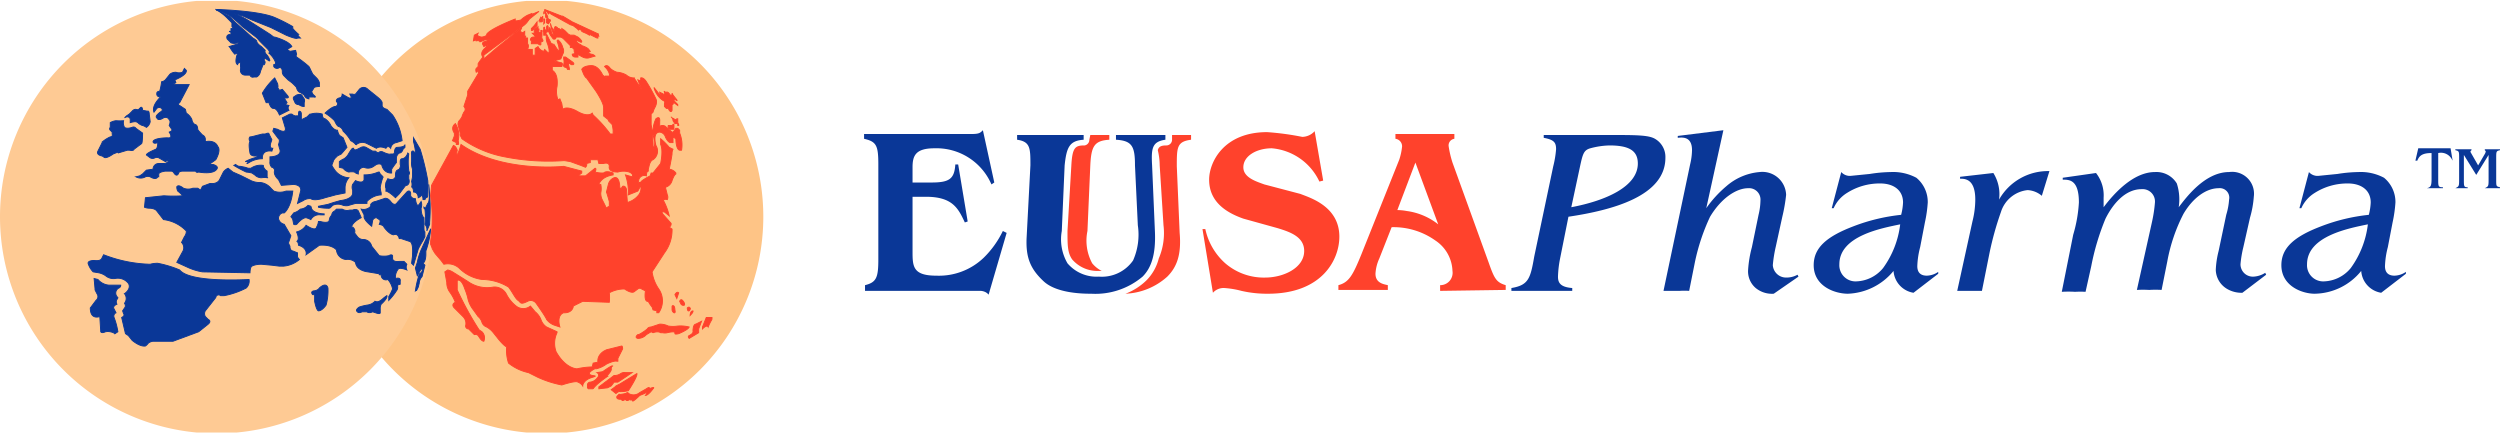 <svg xmlns="http://www.w3.org/2000/svg" width="263" height="45.6" viewBox="0 0 263 45.6">
<defs><clipPath id="a"><path data-name="Path 5881" d="M0-44.6h263V-90H0Z" transform="translate(0 90.1)" fill="none"/></clipPath></defs><g data-name="Group 3595" clip-path="url(#a)"><g data-name="Group 3465"><path data-name="Path 5751" d="M80.3 22.8a22.8 22.8 0 0 1-22.8 22.8 22.8 22.8 0 0 1-22.8-22.8A22.8 22.8 0 0 1 57.5 0a22.8 22.8 0 0 1 22.8 22.8" fill="#fec486"/></g><g data-name="Group 3466"><path data-name="Path 5752" d="M45.6 22.8a22.8 22.8 0 0 1-22.8 22.8A22.8 22.8 0 0 1 0 22.8 22.8 22.8 0 0 1 22.8 0a22.8 22.8 0 0 1 22.8 22.8" fill="#feca94"/></g><g data-name="Group 3467"><path data-name="Path 5753" d="m139.2 19-.4.1a6.1 6.1 0 0 0-5-3.5c-1.6 0-3 .8-3 2 0 1.1 1.4 1.5 2.2 1.8l3.8 1c1 .4 4.1 1.3 4.1 4.5 0 2.4-1.8 6-7.5 6a12 12 0 0 1-2.8-.3 9.4 9.4 0 0 0-1.8-.3 1.5 1.5 0 0 0-1.2.5l-1.1-6.7h.3a6.7 6.7 0 0 0 2.1 3.6 6.2 6.2 0 0 0 4.2 1.5c1.9 0 4.1-1 4.1-2.8 0-1.5-1.5-2-2.8-2.4l-3.6-1c-1.7-.6-3.6-1.7-3.6-4.1 0-1.8 1.5-5 6.1-5a29 29 0 0 1 3.7.5 1.8 1.8 0 0 0 1.3-.6Z" fill="#ff422c"/></g><g data-name="Group 3468"><path data-name="Path 5754" d="M147 22.1a5.6 5.6 0 0 1 1 .1 6.8 6.8 0 0 1 3.3 1.4l-2.4-6.5Zm4.5 8.5V30a1.3 1.3 0 0 0 1.3-1.5 4 4 0 0 0-1.8-3.2 7.6 7.6 0 0 0-4.6-1.4l-1.3 3.3a4.4 4.4 0 0 0-.4 1.6c0 1 .9 1.1 1.3 1.2v.5h-5.2V30c1.1-.3 1.5-1 2.4-3.2l4-10a6.3 6.3 0 0 0 .3-1.4.8.8 0 0 0-.7-.8v-.5h6.2v.5a.7.7 0 0 0-.6.8 10.9 10.9 0 0 0 .4 1.7l3.8 10.5c.6 1.7.8 2.1 1.8 2.4v.5Z" fill="#ff422c"/></g><g data-name="Group 3469"><path data-name="Path 5755" d="M114.6 14.7a.6.6 0 0 1-.5.6c-1 0-1.3.2-1.4 2.2l-.4 6.8c0 1.5 0 2.3.5 3a3.5 3.5 0 0 0 2.8 1.2h.3a3.1 3.1 0 0 1-1-.8 5 5 0 0 1-.5-3.4l.3-6.9c.1-2 .4-2.6 2-2.7v-.5h-2Zm10.7 0v-.5h-2v.5a.6.6 0 0 1-.6.6c-.5 0-.8.1-.9.5a7 7 0 0 1 .2 1.6l.4 6.3a6.8 6.8 0 0 1-.5 3.5 5 5 0 0 1-1.3 2.3 6.4 6.4 0 0 1-2.2 1.4 7 7 0 0 0 4.4-1.8c1-1 1.5-2.3 1.3-4.6l-.3-7c0-2 0-2.6 1.5-2.8" fill="#ff422c"/></g><g data-name="Group 3470"><path data-name="Path 5756" d="M165.3 21.8c3.7-.7 7-2.2 7-4.6 0-1.4-1-1.9-3-1.9a8.5 8.5 0 0 0-2 .3c-.7.2-.8.6-1.1 2Zm-1.2 5.5a11.5 11.5 0 0 0-.2 1.8c0 .6.2 1.1 1.5 1.2v.3H159v-.3c1.8-.3 2-1 2.4-3.3l2-9.5a10.6 10.6 0 0 0 .3-1.8c0-.7-.2-1-1.3-1.2v-.3h6.6c3.1 0 4.4 0 5.1.4a2.2 2.2 0 0 1 1.1 2c0 4-5.5 5.5-10.2 6.2Z" fill="#0a3797"/></g><g data-name="Group 3471"><path data-name="Path 5757" d="m181.3 13.7-1.8 8.2a12.1 12.1 0 0 1 2.1-2.3 6.1 6.1 0 0 1 3.5-1.5 2.5 2.5 0 0 1 2.8 2.4 17.8 17.8 0 0 1-.4 2.3l-.7 3.2a13.9 13.9 0 0 0-.3 1.9 1.4 1.4 0 0 0 1.4 1.3 2.4 2.4 0 0 0 1.2-.3l.1.2-2.6 1.8a2.7 2.7 0 0 1-1.9-.6 2.3 2.3 0 0 1-.8-1.9 12.2 12.2 0 0 1 .4-2.4l.7-3.4a6.8 6.8 0 0 0 .2-1.5 1.2 1.2 0 0 0-1.3-1.3c-1.2 0-2.8 1-4 3a21.5 21.5 0 0 0-1.6 4.8l-.6 3a7.2 7.2 0 0 0-1 0H175l2.8-13.3a6.8 6.8 0 0 0 .2-1.5c0-1.3-.8-1.4-1.5-1.3v-.2Z" fill="#0a3797"/></g><g data-name="Group 3472"><path data-name="Path 5758" d="M193.5 27.8a1.7 1.7 0 0 0 1.8 1.8 3.8 3.8 0 0 0 2.8-1.4 9.8 9.8 0 0 0 1.8-4.6c-1.9.4-6.4 1.2-6.4 4.2M202 26a8.9 8.9 0 0 0-.3 2c0 .8.5 1 1 1a2.2 2.2 0 0 0 1.2-.4v.2l-2.6 2a2.5 2.5 0 0 1-2.1-2.3 6.5 6.5 0 0 1-4.8 2.4c-1.4 0-3.6-.8-3.6-3 0-1.8 1.3-3 4.2-4.1a19.6 19.6 0 0 1 5-1.2 6.2 6.2 0 0 0 .2-1.3c0-1.3-1-2-2.4-2a6.4 6.4 0 0 0-3.5 1 3.6 3.6 0 0 0-1.4 1.6h-.2l1-3.8a1.2 1.2 0 0 0 1 .4l2-.2a15 15 0 0 1 2.2-.2 5.2 5.2 0 0 1 2.7.6 3.3 3.3 0 0 1 1.2 2.6 13.7 13.7 0 0 1-.3 2.1Z" fill="#0a3797"/></g><g data-name="Group 3473"><path data-name="Path 5759" d="M214.8 20.6a2.5 2.5 0 0 0-1.5-.6 3.3 3.3 0 0 0-2.8 2.3 32.8 32.8 0 0 0-1.2 4.3l-.8 4H205.9l1.6-7.3a9.5 9.5 0 0 0 .3-2.3c0-2.2-1.1-2.2-1.6-2.2v-.2l3.5-.4a4.2 4.2 0 0 1 .6 2.8 5.9 5.9 0 0 1 5.3-3Z" fill="#0a3797"/></g><g data-name="Group 3474"><path data-name="Path 5760" d="M220.5 18.2a3.8 3.8 0 0 1 .8 2.6v1c1.2-1.6 3.2-3.7 5.4-3.7a2.5 2.5 0 0 1 2.3 1.2 5.4 5.4 0 0 1 .2 2.5c.7-.9 2.7-3.7 5.3-3.7a2.3 2.3 0 0 1 2.6 2.6 10.5 10.5 0 0 1-.4 2.2L236 26a11.6 11.6 0 0 0-.3 1.8 1.3 1.3 0 0 0 1.4 1.3 2.5 2.5 0 0 0 1.2-.4l.1.2-2.5 1.9a3 3 0 0 1-1.6-.4 2.4 2.4 0 0 1-1.2-2 9.5 9.5 0 0 1 .3-2l.8-3.8a7 7 0 0 0 .3-1.6 1 1 0 0 0-1.1-1.2c-1.3 0-2.7 1-3.7 2.7a17.9 17.9 0 0 0-1.7 5l-.6 3a10.5 10.5 0 0 0-1.3 0 11.2 11.2 0 0 0-1.3 0l1.6-7.2a14.6 14.6 0 0 0 .3-2 1.3 1.3 0 0 0-1.4-1.4c-1.7 0-3 1.5-3.8 3.1A25.8 25.8 0 0 0 220 28l-.6 2.7a9 9 0 0 0-1.1 0 11.3 11.3 0 0 0-1.4 0l1.2-6a14.8 14.8 0 0 0 .6-3.4c0-2.4-1-2.4-1.7-2.4v-.2Z" fill="#0a3797"/></g><g data-name="Group 3475"><path data-name="Path 5761" d="M242.7 27.8a1.7 1.7 0 0 0 1.8 1.8 3.8 3.8 0 0 0 2.8-1.4 9.8 9.8 0 0 0 1.8-4.6c-1.9.4-6.4 1.2-6.4 4.2m8.5-1.8a9 9 0 0 0-.3 2c0 .8.5 1 1 1a2.2 2.2 0 0 0 1.2-.4v.2l-2.6 2a2.5 2.5 0 0 1-2.1-2.3 6.4 6.4 0 0 1-4.9 2.4c-1.3 0-3.5-.8-3.5-3 0-1.8 1.3-3 4.2-4.1a19.6 19.6 0 0 1 5-1.2 6.3 6.3 0 0 0 .2-1.3c0-1.3-1-2-2.4-2a6.4 6.4 0 0 0-3.5 1 3.6 3.6 0 0 0-1.4 1.6h-.2l1-3.8a1.2 1.2 0 0 0 1 .4l2-.2a15 15 0 0 1 2.2-.2 5.2 5.2 0 0 1 2.7.6 3.3 3.3 0 0 1 1.2 2.6 14 14 0 0 1-.3 2.1Z" fill="#0a3797"/></g><g data-name="Group 3476"><path data-name="Path 5762" d="M104 31a1 1 0 0 0-.4-.3 1.3 1.3 0 0 0-.6-.1H91V30c1.2-.3 1.4-.8 1.4-2.7v-10c0-2-.2-2.4-1.5-2.7v-.5h11.2c.9 0 1-.1 1.3-.4l1.2 5.5-.3.2a6.3 6.3 0 0 0-6-3.8c-2 0-2.3.8-2.3 2v1.6h2c1.9 0 2.4-.4 2.5-1.9h.3l1 6-.3.1c-.7-1.5-1.3-2.7-4.1-2.7H96v5.7c0 1.6 0 2.6 2.5 2.6a6.8 6.8 0 0 0 5-1.9 10 10 0 0 0 2-2.8l.4.2Z" fill="#0a3797"/></g><g data-name="Group 3477"><path data-name="Path 5763" d="M107 14.2h7v.5c-1.5.1-1.8.8-2 2.7l-.3 6.9a5 5 0 0 0 .6 3.4 4 4 0 0 0 3.3 1.4 4 4 0 0 0 3.6-1.7 6.7 6.7 0 0 0 .5-3.7l-.3-6.3c0-2-.3-2.6-2-2.7v-.5h5.2v.5c-1.4.2-1.5.9-1.4 2.7l.3 7c.1 2.4-.4 3.8-1.3 4.7a7.7 7.7 0 0 1-5.4 1.8c-.7 0-3.6 0-5-1.3s-1.9-2.5-1.8-4.6l.4-7.6c0-1.8 0-2.5-1.4-2.7Z" fill="#0a3797"/></g><g data-name="Group 3478"><path data-name="Path 5764" d="M11.6 12.9a1.6 1.6 0 0 1 .6-.2 5.2 5.2 0 0 0 .8 0 1 1 0 0 0 .1.7s.2.2.8 0a.3.3 0 0 1 .4.1l.7.5s0 1-.1 1.1l-.8.6s0 .2-.5.1h-.2l-1 .3s.3-.2 0-.1l-.5.2s-.8.6-1 .3a.7.7 0 0 0-.2-.1s-.6-.1-.4-.5l.5-1a3.5 3.5 0 0 1 .8-.5s.3 0 .2-.3v-.2l-.2-.2a.2.2 0 0 1 0-.3v-.1Z" fill="#0a3797"/></g><g data-name="Group 3479"><path data-name="Path 5765" d="M11.6 12.9a1.6 1.6 0 0 1 .6-.2 5.2 5.2 0 0 0 .8 0 1 1 0 0 0 .1.7s.2.2.8 0a.3.3 0 0 1 .4.1l.7.5s0 1-.1 1.1l-.8.6s0 .2-.5.1h-.2l-1 .3s.3-.2 0-.1l-.5.2s-.8.6-1 .3a.7.7 0 0 0-.2-.1s-.6-.1-.4-.5l.5-1a3.5 3.5 0 0 1 .8-.5s.3 0 .2-.3v-.2l-.2-.2a.2.2 0 0 1 0-.3v-.1Z" fill="none" stroke="#0a3797" stroke-width=".1"/></g><g data-name="Group 3480"><path data-name="Path 5766" d="M13.1 12.4s.4-.3.6.1v.4a2.3 2.3 0 0 1 .5-.1.5.5 0 0 1 .4.2s.3.2.4.2a1.2 1.2 0 0 1 .4.2.9.9 0 0 0 .4-.6l-.1-.8s0-.4-.2-.3l-.5-.1s0-.4-.2-.3l-.2.2a.3.3 0 0 1-.3 0 .5.5 0 0 0-.4.2l-.3.3-.3.2-.2.2" fill="#0a3797"/></g><g data-name="Group 3481"><path data-name="Path 5767" d="M13.1 12.4s.4-.3.6.1v.4a2.3 2.3 0 0 1 .5-.1.5.5 0 0 1 .4.2s.3.2.4.2a1.2 1.2 0 0 1 .4.2.9.9 0 0 0 .4-.6l-.1-.8s0-.4-.2-.3l-.5-.1s0-.4-.2-.3l-.2.2a.3.3 0 0 1-.3 0 .5.5 0 0 0-.4.2l-.3.3-.3.2-.2.2Z" fill="none" stroke="#0a3797" stroke-width=".1"/></g><g data-name="Group 3482"><path data-name="Path 5768" d="m22 17.3.7-.5s.6-1 .2-1.4c0 0-.2-.7-1.3-.5v-.2a.5.5 0 0 0-.3-.5s-.5-.5-.5-.6c0 0 0-.5-.3-.5 0 0-.3-.2-.3-.5a1.6 1.6 0 0 0-.6-.7l-.1-.4-.6-.4s-.3-.1 0-.3l1-1.9H18h.1l.4-.2-.1-.3s1.3-.5 1.2-1l-.2-.2-.2.4a1 1 0 0 1-.7 0s-.5 0-.7.3l-.4.5a.7.7 0 0 1-.4.2H17a6.2 6.2 0 0 1-.2 1s-.3 0-.3.2c0 0-.1.4.4.4 0 0-1 .9-.7 1.6l.3-.4a.4.4 0 0 1 .5 0 .2.2 0 0 1 0 .3s-.8.5-.5.7c0 0 .1.4.7 0 0 0 .4-.2.6.2 0 0 .2.1 0 .6l.2.3s.2.2 0 .3l-.2.1s.5.7-.2.6c0 0-1.4 0-1.5.4 0 0 0 .3.5.1 0 0 0 .6-.2.7 0 0-1 .4-1 .6l.4.3a.5.5 0 0 0 .5 0 .5.5 0 0 1 .4 0l.7.4.4-.2a.6.6 0 0 1-.5.4h-.6a.6.6 0 0 0-.6.6l-.7.1-.4.4-.3.2-.4.1a1 1 0 0 0 1 0 .7.7 0 0 1 .5 0s.6.4.8 0h.1v-.3s0-.2.7-.3h.6s.2 0 .3.2c0 0 .3.5.5 0 0 0 0-.2.5-.2h1.3s0 .2.3.1c0 0 1.5.3 1.9-.3 0 0 .3-.3-.4-.5Z" fill="#0a3797"/></g><g data-name="Group 3483"><path data-name="Path 5769" d="m22 17.3.7-.5s.6-1 .2-1.4c0 0-.2-.7-1.3-.5v-.2a.5.5 0 0 0-.3-.5s-.5-.5-.5-.6c0 0 0-.5-.3-.5 0 0-.3-.2-.3-.5a1.6 1.6 0 0 0-.6-.7l-.1-.4-.6-.4s-.3-.1 0-.3l1-1.9H18h.1l.4-.2-.1-.3s1.3-.5 1.2-1l-.2-.2-.2.4a1 1 0 0 1-.7 0s-.5 0-.7.3l-.4.5a.7.7 0 0 1-.4.2H17a6.2 6.2 0 0 1-.2 1s-.3 0-.3.2c0 0-.1.4.4.4 0 0-1 .9-.7 1.6l.3-.4a.4.4 0 0 1 .5 0 .2.2 0 0 1 0 .3s-.8.5-.5.7c0 0 .1.4.7 0 0 0 .4-.2.6.2 0 0 .2.1 0 .6l.2.3s.2.2 0 .3l-.2.1s.5.7-.2.6c0 0-1.4 0-1.5.4 0 0 0 .3.5.1 0 0 0 .6-.2.7 0 0-1 .4-1 .6l.4.3a.5.5 0 0 0 .5 0 .5.5 0 0 1 .4 0l.7.4.4-.2a.6.6 0 0 1-.5.4h-.6a.6.6 0 0 0-.6.6l-.7.1-.4.4-.3.2-.4.1a1 1 0 0 0 1 0 .7.7 0 0 1 .5 0s.6.4.8 0h.1v-.3s0-.2.7-.3h.6s.2 0 .3.2c0 0 .3.5.5 0 0 0 0-.2.5-.2h1.3s0 .2.3.1c0 0 1.5.3 1.9-.3 0 0 .3-.3-.4-.5Z" fill="none" stroke="#0a3797" stroke-width=".1"/></g><g data-name="Group 3484"><path data-name="Path 5770" d="M24 17.7a1.2 1.2 0 0 0-.5.4l-.4.8s-.2.5-1 .4l-.8.3-.2.4-.3-.2h-.5a1.4 1.4 0 0 1-1 0s-.6-.5-.7-.1a.9.9 0 0 0 .1.4s.5.4.5.5a14.9 14.9 0 0 1-1.9 0h-.1l-1.9.2-.1 1a1.3 1.3 0 0 0 .5.1s.6 0 .8.3l.7.9a4 4 0 0 1 2.4 1.2.9.9 0 0 1-.2.6l-.3.6a.8.8 0 0 1 .1 1l-.6 1.1 1.1.5a6 6 0 0 0 1.6.5l5 .1s0-.6.2-.7c0 0 .3-.2 1-.2l1.1.1.8.1h.4a3 3 0 0 0 1.7-.7s-.2-.2-.2-.3v-.4l-.5-.2s-.3 0-.3-.5l-.1-.2a.3.3 0 0 1 0-.3l.2-.6-.7-1.2s-.5-.1-.6-.6a.6.6 0 0 1 .4-.6h.2s.7-.5.9-2.3h-.7a1.8 1.8 0 0 1-1.3 0l-.3-.3a1.7 1.7 0 0 0-1.1-.6 2.1 2.1 0 0 1-1-.2l-1-.5-.9-.4Z" fill="#0a3797"/></g><g data-name="Group 3485"><path data-name="Path 5771" d="M24 17.7a1.2 1.2 0 0 0-.5.4l-.4.8s-.2.5-1 .4l-.8.3-.2.4-.3-.2h-.5a1.4 1.4 0 0 1-1 0s-.6-.5-.7-.1a.9.9 0 0 0 .1.4s.5.4.5.5a14.9 14.9 0 0 1-1.9 0h-.1l-1.9.2-.1 1a1.3 1.3 0 0 0 .5.1s.6 0 .8.3l.7.9a4 4 0 0 1 2.4 1.2.9.9 0 0 1-.2.6l-.3.6a.8.8 0 0 1 .1 1l-.6 1.1 1.1.5a6 6 0 0 0 1.6.5l5 .1s0-.6.2-.7c0 0 .3-.2 1-.2l1.1.1.8.1h.4a3 3 0 0 0 1.7-.7s-.2-.2-.2-.3v-.4l-.5-.2s-.3 0-.3-.5l-.1-.2a.3.3 0 0 1 0-.3l.2-.6-.7-1.2s-.5-.1-.6-.6a.6.6 0 0 1 .4-.6h.2s.7-.5.9-2.3h-.7a1.8 1.8 0 0 1-1.3 0l-.3-.3a1.7 1.7 0 0 0-1.1-.6 2.1 2.1 0 0 1-1-.2l-1-.5-.9-.4Z" fill="none" stroke="#0a3797" stroke-width=".1"/></g><g data-name="Group 3486"><path data-name="Path 5772" d="M30.6 22.8a.8.8 0 0 1 .2.3l.1.5a.3.3 0 0 0 .4-.1s.5-.6.9-.6a2.8 2.8 0 0 1 .5.2 1 1 0 0 1 1-.5h.4v-.1s-1 0-1.3-.5l-.1-.3-.3-.1a1.2 1.2 0 0 1-.8.4 1.7 1.7 0 0 1-.7.4Z" fill="#0a3797"/></g><g data-name="Group 3487"><path data-name="Path 5773" d="M30.6 22.8a.8.8 0 0 1 .2.3l.1.5a.3.3 0 0 0 .4-.1s.5-.6.9-.6a2.8 2.8 0 0 1 .5.2 1 1 0 0 1 1-.5h.4v-.1s-1 0-1.3-.5l-.1-.3-.3-.1a1.2 1.2 0 0 1-.8.4 1.7 1.7 0 0 1-.7.4Z" fill="none" stroke="#0a3797" stroke-width=".1"/></g><g data-name="Group 3488"><path data-name="Path 5774" d="M28.2 18.7a2.4 2.4 0 0 0-.7 0 1 1 0 0 1-.7-.3l-.3-.2a3.5 3.5 0 0 0-.6-.1 13.3 13.3 0 0 1-1.3-.7l.2-.1a.6.6 0 0 0 .5.2l.5.1.3.1H26.4a1.8 1.8 0 0 1 1.3-.3v.1a.9.9 0 0 0 .4.5s0 .5 0 .7" fill="#0a3797"/></g><g data-name="Group 3489"><path data-name="Path 5775" d="M28.2 18.7a2.4 2.4 0 0 0-.7 0 1 1 0 0 1-.7-.3l-.3-.2a3.5 3.5 0 0 0-.6-.1 13.3 13.3 0 0 1-1.3-.7l.2-.1a.6.6 0 0 0 .5.2l.5.1.3.1H26.4a1.8 1.8 0 0 1 1.3-.3v.1a.9.9 0 0 0 .4.5s0 .5 0 .7Z" fill="none" stroke="#0a3797" stroke-width=".1"/></g><g data-name="Group 3490"><path data-name="Path 5776" d="m9.9 29.3.4.1a1.7 1.7 0 0 0 1.2.6s1 0 1.2 0a.3.3 0 0 1-.2.3.6.6 0 0 0-.1 1 .3.3 0 0 1-.1.2.5.5 0 0 0 0 .5s-.5.2-.3.5l.2.4a.4.4 0 0 0-.2.5 7.2 7.2 0 0 1 .4 1.5l-.3.2a1.4 1.4 0 0 0-1-.2s-.4.2-.5 0l-.1-1.6s-1 .4-1-.9l.6-.8a.5.5 0 0 0 .1-.7l-.2-.4v-.1Z" fill="#0a3797"/></g><g data-name="Group 3491"><path data-name="Path 5777" d="m9.9 29.3.4.1a1.7 1.7 0 0 0 1.2.6s1 0 1.2 0a.3.3 0 0 1-.2.3.6.6 0 0 0-.1 1 .3.3 0 0 1-.1.2.5.5 0 0 0 0 .5s-.5.2-.3.5l.2.4a.4.4 0 0 0-.2.5 7.2 7.2 0 0 1 .4 1.5l-.3.2a1.4 1.4 0 0 0-1-.2s-.4.2-.5 0l-.1-1.6s-1 .4-1-.9l.6-.8a.5.5 0 0 0 .1-.7l-.2-.4v-.1Z" fill="none" stroke="#0a3797" stroke-width=".1"/></g><g data-name="Group 3492"><path data-name="Path 5778" d="M26.2 29.4s-6.2.4-7.3-1a11.4 11.4 0 0 0-2.3-.7 2.7 2.7 0 0 0-.8.1 14.4 14.4 0 0 1-4.9-1l-.2.4s-.1.3-.8.2c0 0-.8 0-.6.4a2.2 2.2 0 0 0 .5.8l.6.1a2 2 0 0 1 .7.3 1.3 1.3 0 0 0 1 .3 1.4 1.4 0 0 1 1.4.5s.4.5-.4 1.1a.8.8 0 0 1 0 1s.2.3 0 .5l-.2.3.1.3s.2.2-.2.4l.4 1.7.3.2.4.5s.8.7 1.4.6a1.3 1.3 0 0 0 .3-.3 1 1 0 0 1 .5-.2h2.1l2.7-1 1-.8s.4-.3 0-.5l-.3-.3a.6.6 0 0 1 0-.6l1.1-1.4a.3.3 0 0 1 .5-.2h.4a8.4 8.4 0 0 0 2.3-.8 1 1 0 0 0 .3-.9" fill="#0a3797"/></g><g data-name="Group 3493"><path data-name="Path 5779" d="M26.2 29.4s-6.2.4-7.3-1a11.4 11.4 0 0 0-2.3-.7 2.7 2.7 0 0 0-.8.1 14.4 14.4 0 0 1-4.9-1l-.2.4s-.1.3-.8.2c0 0-.8 0-.6.4a2.2 2.2 0 0 0 .5.8l.6.1a2 2 0 0 1 .7.3 1.3 1.3 0 0 0 1 .3 1.4 1.4 0 0 1 1.4.5s.4.5-.4 1.1a.8.8 0 0 1 0 1s.2.3 0 .5l-.2.3.1.3s.2.2-.2.4l.4 1.7.3.2.4.5s.8.7 1.4.6a1.3 1.3 0 0 0 .3-.3 1 1 0 0 1 .5-.2h2.1l2.7-1 1-.8s.4-.3 0-.5l-.3-.3a.6.6 0 0 1 0-.6l1.1-1.4a.3.3 0 0 1 .5-.2h.4a8.4 8.4 0 0 0 2.3-.8 1 1 0 0 0 .3-.9Z" fill="none" stroke="#0a3797" stroke-width=".1"/></g><g data-name="Group 3494"><path data-name="Path 5780" d="M22.7 1A5 5 0 0 1 24 2l.4.4v.4s.2.2 0 .2h-.1v.3h-.2l.2.1v.2s-.6 0-.4.5l.1.1.3.3a1 1 0 0 0 .7 0s.2 0 .1.1l-1 .3.1.1a4 4 0 0 0 .5.7l.2-.1s.2-.2.1 0c0 0-.4 1 0 1.2v-.1s.4-.3.3 0v.2a1.4 1.4 0 0 1 0 .4.5.5 0 0 0 .5.6h.5a.3.3 0 0 0 .4.2h.3a.8.8 0 0 0 .4-.6l.2-.5s0-.2.2-.2c0 0 .2-.3 0-.4v-.2s0-.1.2 0l.3.2h.1a1.5 1.5 0 0 0-.4-.7s-.2-.2-.1-.4l-.4-.4s-.5-.3-.5-.6a1.6 1.6 0 0 0-.4-.3l-1.8-1.6-.7-.7-1.4-.7" fill="#0a3797"/></g><g data-name="Group 3495"><path data-name="Path 5781" d="M22.7 1A5 5 0 0 1 24 2l.4.4v.4s.2.2 0 .2h-.1v.3h-.2l.2.1v.2s-.6 0-.4.5l.1.1.3.3a1 1 0 0 0 .7 0s.2 0 .1.1l-1 .3.1.1a4 4 0 0 0 .5.7l.2-.1s.2-.2.1 0c0 0-.4 1 0 1.2v-.1s.4-.3.3 0v.2a1.4 1.4 0 0 1 0 .4.5.5 0 0 0 .5.6h.5a.3.3 0 0 0 .4.2h.3a.8.8 0 0 0 .4-.6l.2-.5s0-.2.2-.2c0 0 .2-.3 0-.4v-.2s0-.1.2 0l.3.2h.1a1.5 1.5 0 0 0-.4-.7s-.2-.2-.1-.4l-.4-.4s-.5-.3-.5-.6a1.6 1.6 0 0 0-.4-.3l-1.8-1.6-.7-.7-1.4-.7Z" fill="none" stroke="#0a3797" stroke-width=".1"/></g><g data-name="Group 3496"><path data-name="Path 5782" d="M22.8 1s4.2.1 6 .8a17.2 17.2 0 0 1 2 1V3a4.8 4.8 0 0 0 .6.6s-.1 0 0 .2l.2.2h-.3s0 .2-1.2-.3l-.6-.3-1-.5-2-.8-.9-.4a19.5 19.5 0 0 0-2.8-.6" fill="#0a3797"/></g><g data-name="Group 3497"><path data-name="Path 5783" d="M22.8 1s4.2.1 6 .8a17.2 17.2 0 0 1 2 1V3a4.8 4.8 0 0 0 .6.6s-.1 0 0 .2l.2.2h-.3s0 .2-1.2-.3l-.6-.3-1-.5-2-.8-.9-.4a19.5 19.5 0 0 0-2.8-.6Z" fill="none" stroke="#0a3797" stroke-width=".1"/></g><g data-name="Group 3498"><path data-name="Path 5784" d="M22.8 1a8.1 8.1 0 0 1 3.4 1.2l2.2 1.4.4.3h.1s1.5.4 1.8 1l-.5.3.3.2.6-.1.1.4s-.1.2 0 .3a12 12 0 0 1 1.3 1 3.6 3.6 0 0 1 .2.4l.2.4.4.4a1.2 1.2 0 0 1 .3.5v.4s-.6 0-.6.2l-.2.3s0 .2.2.4c0 0 .4.3 0 .2h-.5v.2a.6.6 0 0 1-.5-.4s-.4-.3-.5-.3a.7.7 0 0 1-.3-.5 5.5 5.5 0 0 0-.5-.5l-.4-.3-.4-.4a.6.6 0 0 1-.2-.5s0-.4-.3-.4a.4.4 0 0 1-.6-.1v-.2s.2 0 .2-.2a2.3 2.3 0 0 0-.7-1s.2 0-.1-.4l-.4-.4-.5-.5a2.4 2.4 0 0 0-.5-.5l-1.3-1a13 13 0 0 0-1.4-1.2Z" fill="#0a3797"/></g><g data-name="Group 3499"><path data-name="Path 5785" d="M22.8 1a8.1 8.1 0 0 1 3.4 1.2l2.2 1.4.4.3h.1s1.5.4 1.8 1l-.5.3.3.2.6-.1.1.4s-.1.2 0 .3a12 12 0 0 1 1.3 1 3.6 3.6 0 0 1 .2.4l.2.4.4.4a1.2 1.2 0 0 1 .3.5v.4s-.6 0-.6.2l-.2.3s0 .2.2.4c0 0 .4.3 0 .2h-.5v.2a.6.6 0 0 1-.5-.4s-.4-.3-.5-.3a.7.7 0 0 1-.3-.5 5.5 5.5 0 0 0-.5-.5l-.4-.3-.4-.4a.6.6 0 0 1-.2-.5s0-.4-.3-.4a.4.4 0 0 1-.6-.1v-.2s.2 0 .2-.2a2.3 2.3 0 0 0-.7-1s.2 0-.1-.4l-.4-.4-.5-.5a2.4 2.4 0 0 0-.5-.5l-1.3-1a13 13 0 0 0-1.4-1.2Z" fill="none" stroke="#0a3797" stroke-width=".1"/></g><g data-name="Group 3500"><path data-name="Path 5786" d="M31.4 11a.4.4 0 0 1-.4-.3l-.1-.2s-.1-.2 0-.3l.3-.2s.5-.2.6.1l.2.3a.5.5 0 0 1 0 .4v.4a.7.7 0 0 1-.4-.1Z" fill="#0a3797"/></g><g data-name="Group 3501"><path data-name="Path 5787" d="M31.4 11a.4.4 0 0 1-.4-.3l-.1-.2s-.1-.2 0-.3l.3-.2s.5-.2.6.1l.2.3a.5.5 0 0 1 0 .4v.4a.7.7 0 0 1-.4-.1Z" fill="none" stroke="#0a3797" stroke-width=".1"/></g><g data-name="Group 3502"><path data-name="Path 5788" d="M32.9 31s-.3-.3.1-.4c0 0 .4 0 .6-.3 0 0 .7-.7.9 0a5.6 5.6 0 0 1-.2 1.8s-.4.6-.8.6c0 0-.2 0-.4-1V31Z" fill="#0a3797"/></g><g data-name="Group 3503"><path data-name="Path 5789" d="M32.9 31s-.3-.3.1-.4c0 0 .4 0 .6-.3 0 0 .7-.7.9 0a5.6 5.6 0 0 1-.2 1.8s-.4.6-.8.6c0 0-.2 0-.4-1V31Z" fill="none" stroke="#0a3797" stroke-width=".1"/></g><g data-name="Group 3504"><path data-name="Path 5790" d="M32.2 26.8s.2-.7-.8-1c0 0 0-.4-.2-.4 0 0 .4-.1 0-1a1.6 1.6 0 0 0 1-.7s1 .7 1.1.2a1.5 1.5 0 0 0 .2-.6h.2s.6.2.9 0l.1-.4.2-.3a.5.5 0 0 1 .3-.4l.2-.2h.6a1 1 0 0 0 .8.1h.3s.4-.2.6.1l.3.7s-1 .5-1 1h.1a.5.5 0 0 1 .2.6l.3.4a.8.8 0 0 0 .7.3.9.9 0 0 1 .8.7l.8 1a2.6 2.6 0 0 0 1 0s.3-.2.4 0v.3s0 .4.7.3h.5l.3.3a.7.7 0 0 0 0 .6s-.7-.3-.9-.1a1.4 1.4 0 0 0-.3 1s.6-.2.5.3v.3l-.3.1a.6.6 0 0 1-.1.6 6.3 6.3 0 0 1-.8 1v-.4a5.4 5.4 0 0 0 .4-.8 2.1 2.1 0 0 0-.5-1 .5.5 0 0 1-.7-.5h-.2v-.1l-1.2-.2s-1.2-.1-1.3-1a1.2 1.2 0 0 0-1-.3 1.1 1.1 0 0 1-1-1s-.4-.6-1.8-.5Z" fill="#0a3797"/></g><g data-name="Group 3505"><path data-name="Path 5791" d="M32.2 26.8s.2-.7-.8-1c0 0 0-.4-.2-.4 0 0 .4-.1 0-1a1.6 1.6 0 0 0 1-.7s1 .7 1.1.2a1.5 1.5 0 0 0 .2-.6h.2s.6.2.9 0l.1-.4.2-.3a.5.5 0 0 1 .3-.4l.2-.2h.6a1 1 0 0 0 .8.1h.3s.4-.2.6.1l.3.7s-1 .5-1 1h.1a.5.5 0 0 1 .2.6l.3.4a.8.8 0 0 0 .7.3.9.9 0 0 1 .8.7l.8 1a2.6 2.6 0 0 0 1 0s.3-.2.4 0v.3s0 .4.7.3h.5l.3.3a.7.7 0 0 0 0 .6s-.7-.3-.9-.1a1.4 1.4 0 0 0-.3 1s.6-.2.5.3v.3l-.3.1a.6.6 0 0 1-.1.6 6.3 6.3 0 0 1-.8 1v-.4a5.4 5.4 0 0 0 .4-.8 2.1 2.1 0 0 0-.5-1 .5.5 0 0 1-.7-.5h-.2v-.1l-1.2-.2s-1.2-.1-1.3-1a1.2 1.2 0 0 0-1-.3 1.1 1.1 0 0 1-1-1s-.4-.6-1.8-.5Z" fill="none" stroke="#0a3797" stroke-width=".1"/></g><g data-name="Group 3506"><path data-name="Path 5792" d="M37.8 32.3s-.5.3-.2.5c0 0 .1.2.5 0h.5s.2.2.6 0l.3.1s.5.2.5 0v-.4a1 1 0 0 1 .1-.5s.7-.6.6-.9a3.8 3.8 0 0 0-.4.3s-.5.5-.8.3a1.8 1.8 0 0 0-.3.2 1.4 1.4 0 0 1-.6.2 5.4 5.4 0 0 0-.8.2" fill="#0a3797"/></g><g data-name="Group 3507"><path data-name="Path 5793" d="M37.8 32.3s-.5.3-.2.5c0 0 .1.2.5 0h.5s.2.2.6 0l.3.1s.5.2.5 0v-.4a1 1 0 0 1 .1-.5s.7-.6.6-.9a3.8 3.8 0 0 0-.4.3s-.5.5-.8.3a1.8 1.8 0 0 0-.3.2 1.4 1.4 0 0 1-.6.2 5.4 5.4 0 0 0-.8.2Z" fill="none" stroke="#0a3797" stroke-width=".1"/></g><g data-name="Group 3508"><path data-name="Path 5794" d="m33.5 21.7 1-.2.6-.2.7-.2s1.3-.1 1.3-.8V20a.8.8 0 0 1 0-.6l.3-.4s.8.4.9-.1v-.5a3.7 3.7 0 0 0 1.5-.3h.1l.1.2.3.3a6.8 6.8 0 0 0-.3 1.1 3.3 3.3 0 0 0 .1.6s0 .1 0 .2a2.2 2.2 0 0 0-1.5.7v.2s0 0-.4 0H37.4l-.7.2s-.2.1-.6 0a1.3 1.3 0 0 0-1.1 0l-.2.2a.3.3 0 0 1-.3.1 4.2 4.2 0 0 1-1-.1" fill="#0a3797"/></g><g data-name="Group 3509"><path data-name="Path 5795" d="m33.5 21.7 1-.2.6-.2.7-.2s1.3-.1 1.3-.8V20a.8.8 0 0 1 0-.6l.3-.4s.8.4.9-.1v-.5a3.7 3.7 0 0 0 1.5-.3h.1l.1.2.3.3a6.8 6.8 0 0 0-.3 1.1 3.3 3.3 0 0 0 .1.6s0 .1 0 .2a2.2 2.2 0 0 0-1.5.7v.2s0 0-.4 0H37.4l-.7.2s-.2.1-.6 0a1.3 1.3 0 0 0-1.1 0l-.2.2a.3.3 0 0 1-.3.1 4.2 4.2 0 0 1-1-.1Z" fill="none" stroke="#0a3797" stroke-width=".1"/></g><g data-name="Group 3510"><path data-name="Path 5796" d="M40.8 18.8s.6.3.8-.2v-.2s0-.4.2-.5l.2-.1s.2-.3.1-.5V17s0-.3.2-.3c0 0 .4 0 .6-.6l.1.1a6.5 6.5 0 0 0 0 1.7v.1a.3.3 0 0 1 0 .4v.4s.2.5-.2.7h-.1l-.1.1-.6.8-.4.4s-.6-.6-1-.7a2.7 2.7 0 0 0 0-.3s-.1-.1 0-.6Z" fill="#0a3797"/></g><g data-name="Group 3511"><path data-name="Path 5797" d="M40.8 18.8s.6.3.8-.2v-.2s0-.4.2-.5l.2-.1s.2-.3.1-.5V17s0-.3.2-.3c0 0 .4 0 .6-.6l.1.1a6.5 6.5 0 0 0 0 1.7v.1a.3.3 0 0 1 0 .4v.4s.2.5-.2.7h-.1l-.1.1-.6.8-.4.4s-.6-.6-1-.7a2.7 2.7 0 0 0 0-.3s-.1-.1 0-.6Z" fill="none" stroke="#0a3797" stroke-width=".1"/></g><g data-name="Group 3512"><path data-name="Path 5798" d="M42.6 15.3v.2l-.2.2s-.1.4-.4.4a.7.7 0 0 0-.3.5v.5a6.7 6.7 0 0 0-.5.7v.4s-.7.1-1-.7c0 0 0-.4-.6-.2l-.3.2a1 1 0 0 1-1 .1.6.6 0 0 0-.6.7.7.7 0 0 1-.4-.2 1.5 1.5 0 0 0-.6 0 1.1 1.1 0 0 1-.6-.4l-.4-.1V17a2.2 2.2 0 0 1 .5-.3 1.4 1.4 0 0 0 .4-.4s.4-.7.5-.7h.1s0 .3.4.1l.4-.2a.6.6 0 0 1 .5 0l.7.4h.3s.3.3.4.1a.4.4 0 0 1 .4 0s.6.3.8.2h.3a.3.3 0 0 0 .1-.2s0-.5.3-.5c0 0 .8 0 .8-.3" fill="#0a3797"/></g><g data-name="Group 3513"><path data-name="Path 5799" d="M42.6 15.3v.2l-.2.2s-.1.4-.4.4a.7.7 0 0 0-.3.5v.5a6.7 6.7 0 0 0-.5.7v.4s-.7.1-1-.7c0 0 0-.4-.6-.2l-.3.2a1 1 0 0 1-1 .1.6.6 0 0 0-.6.7.7.7 0 0 1-.4-.2 1.5 1.5 0 0 0-.6 0 1.1 1.1 0 0 1-.6-.4l-.4-.1V17a2.2 2.2 0 0 1 .5-.3 1.4 1.4 0 0 0 .4-.4s.4-.7.5-.7h.1s0 .3.4.1l.4-.2a.6.6 0 0 1 .5 0l.7.4h.3s.3.3.4.1a.4.4 0 0 1 .4 0s.6.3.8.2h.3a.3.3 0 0 0 .1-.2s0-.5.3-.5c0 0 .8 0 .8-.3Z" fill="none" stroke="#0a3797" stroke-width=".1"/></g><g data-name="Group 3514"><path data-name="Path 5800" d="M30.4 11.6a.4.4 0 0 1 0-.5L30 11l.2-.2-.3-.5h.3c.3 0 0-.3 0-.3l-.5-.6-.3.1-.2-.3c.1 0 0-.4 0-.4l-.3-.6a7 7 0 0 0-1.3 1.6l.4 1h.3c.2.7.5.6.5.6.2 0 .4.3.4.3a2.6 2.6 0 0 1 .2.4Z" fill="#0a3797"/></g><g data-name="Group 3515"><path data-name="Path 5801" d="M30.4 11.6a.4.4 0 0 1 0-.5L30 11l.2-.2-.3-.5h.3c.3 0 0-.3 0-.3l-.5-.6-.3.1-.2-.3c.1 0 0-.4 0-.4l-.3-.6a7 7 0 0 0-1.3 1.6l.4 1h.3c.2.7.5.6.5.6.2 0 .4.3.4.3a2.6 2.6 0 0 1 .2.4Z" fill="none" stroke="#0a3797" stroke-width=".1"/></g><g data-name="Group 3516"><path data-name="Path 5802" d="M30.7 12a.8.8 0 0 0 .4.2.8.8 0 0 1 .3 0V12s0-.3.1-.3c0 0 .2 0 .2.3v.6a.6.6 0 0 0 .1.3 3.2 3.2 0 0 1 .3.5s.1.3.2.3a1.4 1.4 0 0 0-.1.4.7.7 0 0 0 .1.4s.2.3 0 .5v.5l.1.1a.4.4 0 0 0-.1.6l.2.5s-.2.5 0 .7l.8.4s.3.2.6-.1c0 0 .6-.6 1-.3a6.2 6.2 0 0 0 .4.6 2 2 0 0 0 1.4.7 1.7 1.7 0 0 0-.4 1v.6l-1 .2-1.1.3s-1.1.4-1.5.1a1.2 1.2 0 0 0-.8.2l-.6.3.3-1.2s.3-.7-.7-.8l-1.3.1-.3-.6s-.6-.5-.4-1c0 0-.1-.3-.3-.3a.7.7 0 0 1-.2-.6v-.5s1.4 0 1-.9l-.1-.4s.2-.5 0-.6l-.6-.8.1-.3.4.1s1 .6.8-.2l-.3-1 .8-.4Z" fill="#0a3797"/></g><g data-name="Group 3517"><path data-name="Path 5803" d="M30.7 12a.8.8 0 0 0 .4.2.8.8 0 0 1 .3 0V12s0-.3.1-.3c0 0 .2 0 .2.3v.6a.6.6 0 0 0 .1.3 3.2 3.2 0 0 1 .3.5s.1.3.2.3a1.4 1.4 0 0 0-.1.4.7.7 0 0 0 .1.4s.2.3 0 .5v.5l.1.1a.4.4 0 0 0-.1.6l.2.5s-.2.5 0 .7l.8.4s.3.2.6-.1c0 0 .6-.6 1-.3a6.2 6.2 0 0 0 .4.6 2 2 0 0 0 1.4.7 1.7 1.7 0 0 0-.4 1v.6l-1 .2-1.1.3s-1.1.4-1.5.1a1.2 1.2 0 0 0-.8.2l-.6.3.3-1.2s.3-.7-.7-.8l-1.3.1-.3-.6s-.6-.5-.4-1c0 0-.1-.3-.3-.3a.7.7 0 0 1-.2-.6v-.5s1.4 0 1-.9l-.1-.4s.2-.5 0-.6l-.6-.8.1-.3.4.1s1 .6.8-.2l-.3-1 .8-.4Z" fill="none" stroke="#0a3797" stroke-width=".1"/></g><g data-name="Group 3518"><path data-name="Path 5804" d="M28.6 15.9s-.9-.2-1 .6v.2a2.7 2.7 0 0 0-1.4.4c-.5.3 0-.1 0-.1h-.4a5 5 0 0 1 1-.4s.6-.2.2-.2c0 0-.6.1-.7-.3 0 0-.2-1 0-1.2 0 0-.2-.3 0-.5h.1l1.2-.3h.3s.4-.2.4 0l.3.6-.1.3s-.2.5.1.6h.1Z" fill="#0a3797"/></g><g data-name="Group 3519"><path data-name="Path 5805" d="M28.6 15.9s-.9-.2-1 .6v.2a2.7 2.7 0 0 0-1.4.4c-.5.3 0-.1 0-.1h-.4a5 5 0 0 1 1-.4s.6-.2.2-.2c0 0-.6.1-.7-.3 0 0-.2-1 0-1.2 0 0-.2-.3 0-.5h.1l1.2-.3h.3s.4-.2.4 0l.3.6-.1.3s-.2.5.1.6h.1Z" fill="none" stroke="#0a3797" stroke-width=".1"/></g><g data-name="Group 3520"><path data-name="Path 5806" d="m31.7 13.5-.4-.7 1-.5.3-.3h.1a2.1 2.1 0 0 1 1.2 0s0 .5.3.5a1.7 1.7 0 0 1 .6.7s.3.5.7.5c0 0 .1.5.3.6l.3.2.4 1-.6.7-.4.2-.4.4s-.6-.3-.9 0l-.2.1-.6.2-1.2.3s.1 0 0-.3a.8.8 0 0 1-.2-.3h-.1a.7.7 0 0 0 0-.7s-.3-.2-.1-.3c0 0 .6-.4.2-.8 0 0 .4-.4-.2-1Z" fill="#0a3797"/></g><g data-name="Group 3521"><path data-name="Path 5807" d="m31.7 13.5-.4-.7 1-.5.3-.3h.1a2.1 2.1 0 0 1 1.2 0s0 .5.3.5a1.7 1.7 0 0 1 .6.7s.3.5.7.5c0 0 .1.5.3.6l.3.2.4 1-.6.7-.4.2-.4.4s-.6-.3-.9 0l-.2.1-.6.2-1.2.3s.1 0 0-.3a.8.8 0 0 1-.2-.3h-.1a.7.7 0 0 0 0-.7s-.3-.2-.1-.3c0 0 .6-.4.2-.8 0 0 .4-.4-.2-1Z" fill="none" stroke="#0a3797" stroke-width=".1"/></g><g data-name="Group 3522"><path data-name="Path 5808" d="M35.5 10.8a.3.3 0 0 1-.2.4c-.4 0-1.1.7-1.1.7l.3.2a5.8 5.8 0 0 1 .7.6s.2.5.4.6a.7.7 0 0 1 .5.5 4 4 0 0 1 .8 1s.4.2.5.4h.1a1 1 0 0 1 1.1-.1l1 .5s.3-.3 1 0c0 0 .2-.4.5 0a.7.7 0 0 1 .6-.6l.6-.2a6 6 0 0 0-1-2.7l-.6-.6s-.5-.1-.5-.4v-.3s0-.2-.5-.6l-1-.8a.6.6 0 0 0-.9 0l-.4.5a.4.4 0 0 1-.3 0s-.2 0-.3 0l.1.2s.2.3-.2.2l-.7-.4s0 .4-.3.4c0 0-.4.1-.3.4Z" fill="#0a3797"/></g><g data-name="Group 3523"><path data-name="Path 5809" d="M35.5 10.8a.3.3 0 0 1-.2.4c-.4 0-1.1.7-1.1.7l.3.2a5.8 5.8 0 0 1 .7.6s.2.5.4.6a.7.7 0 0 1 .5.5 4 4 0 0 1 .8 1s.4.2.5.4h.1a1 1 0 0 1 1.1-.1l1 .5s.3-.3 1 0c0 0 .2-.4.5 0a.7.7 0 0 1 .6-.6l.6-.2a6 6 0 0 0-1-2.7l-.6-.6s-.5-.1-.5-.4v-.3s0-.2-.5-.6l-1-.8a.6.6 0 0 0-.9 0l-.4.5a.4.4 0 0 1-.3 0s-.2 0-.3 0l.1.2s.2.3-.2.2l-.7-.4s0 .4-.3.4c0 0-.4.1-.3.4Z" fill="none" stroke="#0a3797" stroke-width=".1"/></g><g data-name="Group 3524"><path data-name="Path 5810" d="M44.6 21.8v.1l.1.1a6 6 0 0 1 0 1.6.8.8 0 0 1 .2.7l.3-.7v-.2a20.5 20.5 0 0 0-.1-4s.2 1.8-.1 2l-.2.4s0 .2-.2 0" fill="#0a3797"/></g><g data-name="Group 3525"><path data-name="Path 5811" d="M44.6 21.8v.1l.1.1a6 6 0 0 1 0 1.6.8.8 0 0 1 .2.7l.3-.7v-.2a20.5 20.5 0 0 0-.1-4s.2 1.8-.1 2l-.2.4s0 .2-.2 0Z" fill="none" stroke="#0a3797" stroke-width=".1"/></g><g data-name="Group 3526"><path data-name="Path 5812" d="m43.5 14.5.7 1.2A27.6 27.6 0 0 1 45 19a12.5 12.5 0 0 1 0 1.6s0 .2-.2.2l-.1.2h-.2s0-.7-.3-.3l-.2.1s0-.6-.5-.6c0 0 0-.5-.2-.5a1 1 0 0 0 0-.6l.1-.5s0-.8 0-.8a1.8 1.8 0 0 1-.1-.8v-.7s-.1-.5.2-.4c0 0 .2.3.2 0a6.5 6.5 0 0 0-.2-1Z" fill="#0a3797"/></g><g data-name="Group 3527"><path data-name="Path 5813" d="m43.5 14.5.7 1.2A27.6 27.6 0 0 1 45 19a12.5 12.5 0 0 1 0 1.6s0 .2-.2.2l-.1.2h-.2s0-.7-.3-.3l-.2.1s0-.6-.5-.6c0 0 0-.5-.2-.5a1 1 0 0 0 0-.6l.1-.5s0-.8 0-.8a1.8 1.8 0 0 1-.1-.8v-.7s-.1-.5.2-.4c0 0 .2.3.2 0a6.5 6.5 0 0 0-.2-1Z" fill="none" stroke="#0a3797" stroke-width=".1"/></g><g data-name="Group 3528"><path data-name="Path 5814" d="M38 22a1 1 0 0 0 1-.3v-.2a.7.7 0 0 1 .5-.3l.9-.3s.3-.2.7.3c0 0 .4.6.7.1l1-1.1s.3-.3.4.1v.3a.5.5 0 0 0 .5.3s.1 1 .4.6l.2-.3a1 1 0 0 1 0 .7s0 .8.3 1V24s0 .4.1.4v.5l-.2.4a9.6 9.6 0 0 0-.5.9l-.5 1.7-.2-.2.1-.8v-.2s.1-1.2-.3-1.3l-.9-.3H42s-.1-.6-.6-.4c0 0-.4 0-1-.8 0 0 0-.2-.5-.3 0 0 .2-.4 0-.5l-.3-.2s-.3 0-.4.3l-.1.6s-.8-.6-.8-1v-.2Z" fill="#0a3797"/></g><g data-name="Group 3529"><path data-name="Path 5815" d="M38 22a1 1 0 0 0 1-.3v-.2a.7.7 0 0 1 .5-.3l.9-.3s.3-.2.7.3c0 0 .4.6.7.1l1-1.1s.3-.3.4.1v.3a.5.5 0 0 0 .5.3s.1 1 .4.6l.2-.3a1 1 0 0 1 0 .7s0 .8.3 1V24s0 .4.1.4v.5l-.2.4a9.6 9.6 0 0 0-.5.9l-.5 1.7-.2-.2.1-.8v-.2s.1-1.2-.3-1.3l-.9-.3H42s-.1-.6-.6-.4c0 0-.4 0-1-.8 0 0 0-.2-.5-.3 0 0 .2-.4 0-.5l-.3-.2s-.3 0-.4.3l-.1.6s-.8-.6-.8-1v-.2Z" fill="none" stroke="#0a3797" stroke-width=".1"/></g><g data-name="Group 3530"><path data-name="Path 5816" d="m43.7 28.2.2-.6a6.4 6.4 0 0 1 .4-1.3l1-2.2a8.8 8.8 0 0 1-.5 2.3V26v.8s0 .7-.3.9l.2.2-.3 1.2a1.1 1.1 0 0 0-.3.7l-.1.4-.2.4v-.4l-.1.4a10 10 0 0 1 .3-1.4s.1-.5.3-.5c0 0 .3-.4 0-.4l-.4.7Z" fill="#0a3797"/></g><g data-name="Group 3531"><path data-name="Path 5817" d="m43.7 28.2.2-.6a6.4 6.4 0 0 1 .4-1.3l1-2.2a8.8 8.8 0 0 1-.5 2.3V26v.8s0 .7-.3.9l.2.2-.3 1.2a1.1 1.1 0 0 0-.3.7l-.1.4-.2.4v-.4l-.1.4a10 10 0 0 1 .3-1.4s.1-.5.3-.5c0 0 .3-.4 0-.4l-.4.7Z" fill="none" stroke="#0a3797" stroke-width=".1"/></g><g data-name="Group 3532"><path data-name="Path 5818" d="M66 41.3a1 1 0 0 0 1.3 0l.7-.4s.4-.3.3 0c0 0 .7-.3.4 0 0 0-.5.7-.8.7 0 0 .4-.5-.1-.2l-.5.2s-1 1-.7.4c0 0-.3.2-.3 0 0 0-.4.3-.5 0 0 0-.4.3-.4 0h-.2s-.4 0-.3-.3l.2-.2a3.3 3.3 0 0 0 1-.2" fill="#ff422c"/></g><g data-name="Group 3533"><path data-name="Path 5819" d="M66 41.3a1 1 0 0 0 1.3 0l.7-.4s.4-.3.3 0c0 0 .7-.3.4 0 0 0-.5.7-.8.7 0 0 .4-.5-.1-.2l-.5.2s-1 1-.7.4c0 0-.3.2-.3 0 0 0-.4.3-.5 0 0 0-.4.3-.4 0h-.2s-.4 0-.3-.3l.2-.2a3.3 3.3 0 0 0 1-.2Z" fill="none" stroke="#ff422c" stroke-width=".1"/></g><g data-name="Group 3534"><path data-name="Path 5820" d="M74.3 33.4h.6v.2a4.7 4.7 0 0 0-.4.8s-.1-.3-.6.2v-.2Z" fill="#ff422c"/></g><g data-name="Group 3535"><path data-name="Path 5821" d="M74.3 33.4h.6v.2a4.7 4.7 0 0 0-.4.8s-.1-.3-.6.2v-.2Z" fill="none" stroke="#ff422c" stroke-width=".1"/></g><g data-name="Group 3536"><path data-name="Path 5822" d="m73.8 33.8-.3.8v.4l-1 .6s-.2-.2 0-.3c0 0 .5-.2.4-.5 0 0 0-.7.3-.7Z" fill="#ff422c"/></g><g data-name="Group 3537"><path data-name="Path 5823" d="m73.8 33.8-.3.8v.4l-1 .6s-.2-.2 0-.3c0 0 .5-.2.4-.5 0 0 0-.7.3-.7Z" fill="none" stroke="#ff422c" stroke-width=".1"/></g><g data-name="Group 3538"><path data-name="Path 5824" d="M67.1 35.2s-.4.3 0 .4a1.2 1.2 0 0 0 .9-.4l.5-.3.2.1s.5-.2.8 0h.2a1.1 1.1 0 0 0 .5 0s.8-.2.8 0v.1s0 .1.4 0c0 0 1-.4 1.1-.7a3.8 3.8 0 0 0-1.2-.1 3.3 3.3 0 0 1-1 0 2 2 0 0 0-.9-.2l-.9.3s-.3 0-.4.2a4.8 4.8 0 0 1-.9.6Z" fill="#ff422c"/></g><g data-name="Group 3539"><path data-name="Path 5825" d="M67.1 35.2s-.4.3 0 .4a1.2 1.2 0 0 0 .9-.4l.5-.3.2.1s.5-.2.8 0h.2a1.1 1.1 0 0 0 .5 0s.8-.2.8 0v.1s0 .1.4 0c0 0 1-.4 1.1-.7a3.8 3.8 0 0 0-1.2-.1 3.3 3.3 0 0 1-1 0 2 2 0 0 0-.9-.2l-.9.3s-.3 0-.4.2a4.8 4.8 0 0 1-.9.6Z" fill="none" stroke="#ff422c" stroke-width=".1"/></g><g data-name="Group 3540"><path data-name="Path 5826" d="M72.6 33.2s0-.5.3-.5c0 0 .1.1-.3.5" fill="#ff422c"/></g><g data-name="Group 3541"><path data-name="Path 5827" d="M72.6 33.2s0-.5.3-.5c0 0 .1.1-.3.5Z" fill="none" stroke="#ff422c" stroke-width=".1"/></g><g data-name="Group 3542"><path data-name="Path 5828" d="M70.7 32.2v.4a.4.4 0 0 0 .2.3s.2.1.1-.3c0 0 0-.6-.3-.4" fill="#ff422c"/></g><g data-name="Group 3543"><path data-name="Path 5829" d="M70.7 32.2v.4a.4.4 0 0 0 .2.3s.2.1.1-.3c0 0 0-.6-.3-.4Z" fill="none" stroke="#ff422c" stroke-width=".1"/></g><g data-name="Group 3544"><path data-name="Path 5830" d="M71.2 31.4 71 31s.2-.4.4-.2Z" fill="#ff422c"/></g><g data-name="Group 3545"><path data-name="Path 5831" d="M71.2 31.4 71 31s.2-.4.4-.2Z" fill="none" stroke="#ff422c" stroke-width=".1"/></g><g data-name="Group 3546"><path data-name="Path 5832" d="M71.5 31.7s.1-.3.3-.1c0 0 .3.3.2.5a.3.3 0 0 1-.4-.2Z" fill="#ff422c"/></g><g data-name="Group 3547"><path data-name="Path 5833" d="M71.5 31.7s.1-.3.3-.1c0 0 .3.3.2.5a.3.3 0 0 1-.4-.2Z" fill="none" stroke="#ff422c" stroke-width=".1"/></g><g data-name="Group 3548"><path data-name="Path 5834" d="M72.3 32.4s0 .4.2.3c0 0 .2-.2.1-.3 0 0-.1-.2-.3 0" fill="#ff422c"/></g><g data-name="Group 3549"><path data-name="Path 5835" d="M72.3 32.4s0 .4.2.3c0 0 .2-.2.1-.3 0 0-.1-.2-.3 0Z" fill="none" stroke="#ff422c" stroke-width=".1"/></g><g data-name="Group 3550"><path data-name="Path 5836" d="m64.3 41 .5.4s.3-.3.5-.2a3.6 3.6 0 0 0 .8-.1s1-1.5.9-1.8l-1.8 1.1-.4.2-.1.1Z" fill="#ff422c"/></g><g data-name="Group 3551"><path data-name="Path 5837" d="m64.3 41 .5.4s.3-.3.5-.2a3.6 3.6 0 0 0 .8-.1s1-1.5.9-1.8l-1.8 1.1-.4.2-.1.1Z" fill="none" stroke="#ff422c" stroke-width=".1"/></g><g data-name="Group 3552"><path data-name="Path 5838" d="M63 40.9v-.2l1.6-1.2a1.1 1.1 0 0 0 .7-.2.7.7 0 0 1 .5-.1h.7l-1.5 1h-.4l-.3.4-.4.2Z" fill="#ff422c"/></g><g data-name="Group 3553"><path data-name="Path 5839" d="M63 40.9v-.2l1.6-1.2a1.1 1.1 0 0 0 .7-.2.7.7 0 0 1 .5-.1h.7l-1.5 1h-.4l-.3.4-.4.2Z" fill="none" stroke="#ff422c" stroke-width=".1"/></g><g data-name="Group 3554"><path data-name="Path 5840" d="M62.4 40.9s.2-.4 1.5-1.3h-.1s.6-.6.5-.8c0 0 0-.3.2-.3h-.1s0-.1-1 .6l-.6.1s.4.2 0 .6a1.1 1.1 0 0 1-.7.4.3.3 0 0 0-.3.3v.3l.1.1h.5" fill="#ff422c"/></g><g data-name="Group 3555"><path data-name="Path 5841" d="M62.4 40.9s.2-.4 1.5-1.3h-.1s.6-.6.5-.8c0 0 0-.3.2-.3h-.1s0-.1-1 .6l-.6.1s.4.2 0 .6a1.1 1.1 0 0 1-.7.4.3.3 0 0 0-.3.3v.3l.1.1h.5Z" fill="none" stroke="#ff422c" stroke-width=".1"/></g><g data-name="Group 3556"><path data-name="Path 5842" d="m65 37.7.5-1s0-.3-.1-.3l-1.6.4-.2.1s-.8.4-.7 1.2l-.5.1-.1.4a8.3 8.3 0 0 0-1.6.2s-1.2 0-2.2-1.8a2.6 2.6 0 0 1 .1-2v-.1l-1.1-.5a1.5 1.5 0 0 1-.6-.8 2 2 0 0 0-.6-.8l-.5-.6a1.2 1.2 0 0 1-1.5 0 3.7 3.7 0 0 1-1-1.2 1.4 1.4 0 0 0-1.4-.8 3.5 3.5 0 0 1-2.7-.6l-1.6-1a1.7 1.7 0 0 0-.5-.2l-.3.2.2 1.1a1.7 1.7 0 0 0 .3 1 4.7 4.7 0 0 1 .6 1.1s-.5.2-.1.6l.9.9a1 1 0 0 1 .3.9.3.3 0 0 0 .3.4l.6.6a.4.4 0 0 1 .4.1l.2.3s.2.3.4.3a.9.9 0 0 0-.2-1l-.3-.2a34 34 0 0 1-2.3-4.2v-1s.4-.3.8.9a6.6 6.6 0 0 1 .3.9 3 3 0 0 0 .6 1.3l.5.7a1.2 1.2 0 0 1 .4.6.8.8 0 0 0 .5.5 2.4 2.4 0 0 1 .7.6l.4.5s.6.8 1 1a4.2 4.2 0 0 0 .2 1.7 5 5 0 0 0 2.1 1l1 .5a11 11 0 0 0 2.5.8s1.5-.5 1.7-.3a1 1 0 0 1 .5.4s0-.6 1-.9-.7 0-.2-.6c0 0 .5-.4.6-.3a2.9 2.9 0 0 0 1.1-.5s.8-.4 1.1-.3h.1Z" fill="#ff422c"/></g><g data-name="Group 3557"><path data-name="Path 5843" d="m65 37.7.5-1s0-.3-.1-.3l-1.6.4-.2.1s-.8.4-.7 1.2l-.5.1-.1.4a8.3 8.3 0 0 0-1.6.2s-1.2 0-2.2-1.8a2.6 2.6 0 0 1 .1-2v-.1l-1.1-.5a1.5 1.5 0 0 1-.6-.8 2 2 0 0 0-.6-.8l-.5-.6a1.2 1.2 0 0 1-1.5 0 3.7 3.7 0 0 1-1-1.2 1.4 1.4 0 0 0-1.4-.8 3.5 3.5 0 0 1-2.7-.6l-1.6-1a1.7 1.7 0 0 0-.5-.2l-.3.2.2 1.1a1.7 1.7 0 0 0 .3 1 4.7 4.7 0 0 1 .6 1.1s-.5.2-.1.6l.9.9a1 1 0 0 1 .3.9.3.3 0 0 0 .3.4l.6.6a.4.4 0 0 1 .4.1l.2.3s.2.3.4.3a.9.9 0 0 0-.2-1l-.3-.2a34 34 0 0 1-2.3-4.2v-1s.4-.3.8.9a6.6 6.6 0 0 1 .3.9 3 3 0 0 0 .6 1.3l.5.7a1.2 1.2 0 0 1 .4.6.8.8 0 0 0 .5.5 2.4 2.4 0 0 1 .7.6l.4.5s.6.8 1 1a4.2 4.2 0 0 0 .2 1.7 5 5 0 0 0 2.1 1l1 .5a11 11 0 0 0 2.5.8s1.5-.5 1.7-.3a1 1 0 0 1 .5.4s0-.6 1-.9-.7 0-.2-.6c0 0 .5-.4.6-.3a2.9 2.9 0 0 0 1.1-.5s.8-.4 1.1-.3h.1Z" fill="none" stroke="#ff422c" stroke-width=".1"/></g><g data-name="Group 3558"><path data-name="Path 5844" d="M46.7 27.8a1.8 1.8 0 0 1 1.6.4 4.2 4.2 0 0 0 2.4 1.2 5.4 5.4 0 0 1 2.8.8c.4.5.7 1.2 1 1.4s.2.5 1 .1a.7.7 0 0 1 .9.2s1 1.4 1.1 1.7a1.8 1.8 0 0 0 .8.6l.6.2s-.4-1.2.4-1.5c0 0 .8.1 1-.6v-.1l1-.5 2.8.1a5.1 5.1 0 0 0 0-1 3.3 3.3 0 0 1 1.6-.4s.7.5 1 .3l.4-.3a.3.3 0 0 1 .4 0l.4.2s-.2 1.2.3 1.1a3 3 0 0 0 .4.6l.1.3.4.1v.2h.2a2.2 2.2 0 0 0 0-2.5 4.2 4.2 0 0 1-.7-1.8l1.3-2a4 4 0 0 0 .8-2.5l-.3-.2a.4.4 0 0 0 .2-.4l-.8-.9s-.4-.4.1-.3l.5.4a6.4 6.4 0 0 0-.6-1.6s0-.2.4-.1a.6.6 0 0 0 0-.5l-.2-.8a1 1 0 0 0 .7-.7s.2-.6.4-.7v-.1a1 1 0 0 0-.7-.4s.2-.9.3-1.6a1 1 0 0 1 .1-.5l-.4-.2a6.3 6.3 0 0 0-.9-.9v.6s.3.5 0 2l-.8 1h-.2l-.1.3s-1 .5-1 .7h-.2a.6.6 0 0 1 .8-.7s0-.5.2-.5v-.2l.1-.4s.1-.5.4-.6a1.1 1.1 0 0 0 .3-1.5s-.4-1.4.4-1.4a.7.7 0 0 1 .6.5s.2.5.5.6h.3v-.6l.3.2s0 1.3.5 1.2h.1a3.3 3.3 0 0 0-.2-1.8v-.3l-.2-.2h-.2s-.3.5-.4.4l-.7-.6a.5.5 0 0 0-.6 0s0-.4 0-.5c0 0 .1-.7-.4-.3a3.3 3.3 0 0 0-.3 1.7s.4 1 0 1.4a13.5 13.5 0 0 0-.2-2.5V12l.2-.2a2 2 0 0 1 .2-.5s.3-.5.1-.9a16.9 16.9 0 0 0-1-1.8s-.3-.5-.6-.4v.3l-.3-.1.4 1-.8-1.2a1.2 1.2 0 0 1-.8-.3 2.2 2.2 0 0 0-1-.3 2.1 2.1 0 0 1-.7-.4s-.3-.5-.6-.2l.2.2s.4.5.3.8h-.4l.1.2-.4-.3s-.4-1-1.2-1c0 0-.8 0-1 .4l.2.5s.2.4.3.4l1 1.4s.8 1.2.8 1.7v.4s0 .4 0 .5l.5.4v.1l.4.4a4.7 4.7 0 0 1 .1.6v.4h-.3a13.6 13.6 0 0 0-1.8-2l-.1-.2s-.4.5-1.6-.2c0 0-1-.6-1.5-.2l-.1-.6-.2-.5-.2.1a2.5 2.5 0 0 1-.1-1.4s.2-1.3-.5-1.7V7h.6V7h.4s.2-.4-.1-.4l-.7-.2.7-.2.2-.5a.7.7 0 0 0 0-.7 1.4 1.4 0 0 0-.5-.8l-.1.1s.3.8.2 1h-.1l-.4-.6v.1l-.2-.2H58l-.5-1a1.6 1.6 0 0 0 .1 1s.3.8.1 1l-.4-.4-.1.2a.9.9 0 0 1-.6-.5l-.3.2v.7H56v-.6h-.5s.2-.4 0-.6V4h-.2v-.2h-.1v-.5l-.3.2v-.1l-.2-.1.2-.4L52.3 5l-1.4 1.2v-.4l4.3-3.2.2-.2.3-.4 1-.8-1.2.5.5-.3-.5.2a3 3 0 0 0-.7.5 2.5 2.5 0 0 1-.6.1V2s-2.6 1-3 1.6c0 0 .1.2-.5.3a.8.8 0 0 1-.5-.2l.1-.2-.4.2-.1.6.3-.1v.1s.3-.1.4.1l.5-.2h.6a.4.4 0 0 1-.3.1l-.4.1a.2.2 0 0 0-.1.3l.1.2.4-.2-.2.3s-.7.5-.3 1l-.3.4a3.5 3.5 0 0 0-.2.3V7l-.2.2s-.1.1 0 .4l.2-.2v.2h.1l-1.2 2v.4l-.4 1.2a.4.4 0 0 1 0 .6s-.2.4-.2.5l-.2.3a.6.6 0 0 0-.2.6s.3 1 .2 1l.2.4a11.4 11.4 0 0 0 4.5 1.9 23.6 23.6 0 0 0 6.2.4h.1l.6.1 1.1.4.5.2s.2-.2.1-.4l.4-.1v-.3h.8l.1.4h.5s.6-.2.6.3c0 0-.2.6.9.6a2 2 0 0 1 1.2 0s.5.2.3.5l-.7-.2a5.5 5.5 0 0 1 .3 2.1l1-.4a4.7 4.7 0 0 0 .3-.6 1.2 1.2 0 0 1-.2 1 2.3 2.3 0 0 1-1.2.8l-.1-1.4s-.1-.4-.4-.3l-.2.3-.1-.2s0-1.2-.6-1a1 1 0 0 0-.6.7l-.2.8.1.3.2.7v.5l-.2.1s-.1.2-.2-.1l-.4-.8a1.8 1.8 0 0 1-.1-.6 2.1 2.1 0 0 0 0-.9H63s.2-.8 1.5-1v-.2s-.7-.3-1 0a2.9 2.9 0 0 1-.9-.1s.2-.4 0-.4l-1 .8H60.8l.4-.3v-.2l-1.9-.5s-6.5.7-10.8-2.3c0 0-.3 1.1-.5 1.2l.1-.6s-.1-.4-.4-.5l-2.3 4.2-.1 1.1a17.4 17.4 0 0 1 0 4.8v.3l.2.5a4 4 0 0 0 .3.5l.6.7Z" fill="#ff422c"/></g><g data-name="Group 3559"><path data-name="Path 5845" d="M46.7 27.8a1.8 1.8 0 0 1 1.6.4 4.2 4.2 0 0 0 2.4 1.2 5.4 5.4 0 0 1 2.8.8c.4.5.7 1.2 1 1.4s.2.5 1 .1a.7.7 0 0 1 .9.2s1 1.4 1.1 1.7a1.8 1.8 0 0 0 .8.6l.6.2s-.4-1.2.4-1.5c0 0 .8.1 1-.6v-.1l1-.5 2.8.1a5.1 5.1 0 0 0 0-1 3.3 3.3 0 0 1 1.6-.4s.7.5 1 .3l.4-.3a.3.3 0 0 1 .4 0l.4.2s-.2 1.2.3 1.1a3 3 0 0 0 .4.6l.1.3.4.1v.2h.2a2.2 2.2 0 0 0 0-2.5 4.2 4.2 0 0 1-.7-1.8l1.3-2a4 4 0 0 0 .8-2.5l-.3-.2a.4.4 0 0 0 .2-.4l-.8-.9s-.4-.4.1-.3l.5.4a6.4 6.4 0 0 0-.6-1.6s0-.2.4-.1a.6.6 0 0 0 0-.5l-.2-.8a1 1 0 0 0 .7-.7s.2-.6.4-.7v-.1a1 1 0 0 0-.7-.4s.2-.9.3-1.6a1 1 0 0 1 .1-.5l-.4-.2a6.3 6.3 0 0 0-.9-.9v.6s.3.5 0 2l-.8 1h-.2l-.1.3s-1 .5-1 .7h-.2a.6.6 0 0 1 .8-.7s0-.5.2-.5v-.2l.1-.4s.1-.5.4-.6a1.1 1.1 0 0 0 .3-1.5s-.4-1.4.4-1.4a.7.7 0 0 1 .6.5s.2.5.5.6h.3v-.6l.3.2s0 1.3.5 1.2h.1a3.3 3.3 0 0 0-.2-1.8v-.3l-.2-.2h-.2s-.3.5-.4.4l-.7-.6a.5.5 0 0 0-.6 0s0-.4 0-.5c0 0 .1-.7-.4-.3a3.3 3.3 0 0 0-.3 1.7s.4 1 0 1.4a13.5 13.5 0 0 0-.2-2.5V12l.2-.2a2 2 0 0 1 .2-.5s.3-.5.1-.9a16.9 16.9 0 0 0-1-1.8s-.3-.5-.6-.4v.3l-.3-.1.4 1-.8-1.2a1.2 1.2 0 0 1-.8-.3 2.2 2.2 0 0 0-1-.3 2.1 2.1 0 0 1-.7-.4s-.3-.5-.6-.2l.2.2s.4.5.3.8h-.4l.1.2-.4-.3s-.4-1-1.2-1c0 0-.8 0-1 .4l.2.5s.2.4.3.4l1 1.4s.8 1.2.8 1.7v.4s0 .4 0 .5l.5.4v.1l.4.4a4.7 4.7 0 0 1 .1.6v.4h-.3a13.6 13.6 0 0 0-1.8-2l-.1-.2s-.4.5-1.6-.2c0 0-1-.6-1.5-.2l-.1-.6-.2-.5-.2.1a2.5 2.5 0 0 1-.1-1.4s.2-1.3-.5-1.7V7h.6V7h.4s.2-.4-.1-.4l-.7-.2.7-.2.2-.5a.7.7 0 0 0 0-.7 1.4 1.4 0 0 0-.5-.8l-.1.1s.3.8.2 1h-.1l-.4-.6v.1l-.2-.2H58l-.5-1a1.6 1.6 0 0 0 .1 1s.3.8.1 1l-.4-.4-.1.2a.9.9 0 0 1-.6-.5l-.3.2v.7H56v-.6h-.5s.2-.4 0-.6V4h-.2v-.2h-.1v-.5l-.3.2v-.1l-.2-.1.2-.4L52.3 5l-1.4 1.2v-.4l4.3-3.2.2-.2.3-.4 1-.8-1.2.5.5-.3-.5.2a3 3 0 0 0-.7.5 2.5 2.5 0 0 1-.6.1V2s-2.6 1-3 1.6c0 0 .1.2-.5.3a.8.8 0 0 1-.5-.2l.1-.2-.4.2-.1.6.3-.1v.1s.3-.1.4.1l.5-.2h.6a.4.4 0 0 1-.3.1l-.4.1a.2.2 0 0 0-.1.3l.1.2.4-.2-.2.3s-.7.5-.3 1l-.3.4a3.5 3.5 0 0 0-.2.3V7l-.2.2s-.1.1 0 .4l.2-.2v.2h.1l-1.2 2v.4l-.4 1.2a.4.4 0 0 1 0 .6s-.2.4-.2.5l-.2.3a.6.6 0 0 0-.2.6s.3 1 .2 1l.2.4a11.4 11.4 0 0 0 4.5 1.9 23.6 23.6 0 0 0 6.2.4h.1l.6.1 1.1.4.5.2s.2-.2.1-.4l.4-.1v-.3h.8l.1.4h.5s.6-.2.6.3c0 0-.2.6.9.6a2 2 0 0 1 1.2 0s.5.2.3.5l-.7-.2a5.5 5.5 0 0 1 .3 2.1l1-.4a4.7 4.7 0 0 0 .3-.6 1.2 1.2 0 0 1-.2 1 2.3 2.3 0 0 1-1.2.8l-.1-1.4s-.1-.4-.4-.3l-.2.3-.1-.2s0-1.2-.6-1a1 1 0 0 0-.6.7l-.2.8.1.3.2.7v.5l-.2.1s-.1.2-.2-.1l-.4-.8a1.8 1.8 0 0 1-.1-.6 2.1 2.1 0 0 0 0-.9H63s.2-.8 1.5-1v-.2s-.7-.3-1 0a2.9 2.9 0 0 1-.9-.1s.2-.4 0-.4l-1 .8H60.8l.4-.3v-.2l-1.9-.5s-6.5.7-10.8-2.3c0 0-.3 1.1-.5 1.2l.1-.6s-.1-.4-.4-.5l-2.3 4.2-.1 1.1a17.4 17.4 0 0 1 0 4.8v.3l.2.5a4 4 0 0 0 .3.5l.6.7Z" fill="none" stroke="#ff422c" stroke-width=".1"/></g><g data-name="Group 3560"><path data-name="Path 5846" d="M47.9 13a2.3 2.3 0 0 1 .3 1.8s.1.4 0 .4H48V15l-.4-.2.2-.5V14s-.4-.5 0-.9" fill="#ff422c"/></g><g data-name="Group 3561"><path data-name="Path 5847" d="M47.9 13a2.3 2.3 0 0 1 .3 1.8s.1.4 0 .4H48V15l-.4-.2.2-.5V14s-.4-.5 0-.9Z" fill="none" stroke="#ff422c" stroke-width=".1"/></g><g data-name="Group 3562"><path data-name="Path 5848" d="M59.3 6h.2l.7.5s.3.2.1.3h-.2l-.3-.2v.2l.1.4s0 .2 0 .1h-.2l-.1-.2s-.4 0-.3-.3a1.2 1.2 0 0 0 0-.6Z" fill="#ff422c"/></g><g data-name="Group 3563"><path data-name="Path 5849" d="M59.3 6h.2l.7.5s.3.2.1.3h-.2l-.3-.2v.2l.1.4s0 .2 0 .1h-.2l-.1-.2s-.4 0-.3-.3a1.2 1.2 0 0 0 0-.6Z" fill="none" stroke="#ff422c" stroke-width=".1"/></g><g data-name="Group 3564"><path data-name="Path 5850" d="m55.9 3 .2-.2.1-.1.3-.4v.4l-.3.3s-.2.3-.3.2V3" fill="#ff422c"/></g><g data-name="Group 3565"><path data-name="Path 5851" d="m55.9 3 .2-.2.1-.1.3-.4v.4l-.3.3s-.2.3-.3.2V3Z" fill="none" stroke="#ff422c" stroke-width=".1"/></g><g data-name="Group 3566"><path data-name="Path 5852" d="m56.1 3.6.1.1s.2.2 0 .2h-.1a.3.3 0 0 0-.3.3l.1.1v.3h.7s0-.2 0 0c0 0 .2.2.3.1v-.3s.3 0 .2-.2L57 4v-.1a3.2 3.2 0 0 0 0-.7h-.1v.2s-.3.1-.2-.2V3v.1h-.1v-.3l-.4.3v.4s-.2 0-.2 0l.1.1" fill="#ff422c"/></g><g data-name="Group 3567"><path data-name="Path 5853" d="m56.1 3.6.1.1s.2.2 0 .2h-.1a.3.3 0 0 0-.3.3l.1.1v.3h.7s0-.2 0 0c0 0 .2.2.3.1v-.3s.3 0 .2-.2L57 4v-.1a3.2 3.2 0 0 0 0-.7h-.1v.2s-.3.1-.2-.2V3v.1h-.1v-.3l-.4.3v.4s-.2 0-.2 0l.1.1Z" fill="none" stroke="#ff422c" stroke-width=".1"/></g><g data-name="Group 3568"><path data-name="Path 5854" d="M56.9 2.2h-.2l.1-.2.1-.2.1.1.1-.2v.5l-.1.1h-.2Z" fill="#ff422c"/></g><g data-name="Group 3569"><path data-name="Path 5855" d="M56.9 2.2h-.2l.1-.2.1-.2.1.1.1-.2v.5l-.1.1h-.2Z" fill="none" stroke="#ff422c" stroke-width=".1"/></g><g data-name="Group 3570"><path data-name="Path 5856" d="M57.5 3.3v-.1l-.2-.1v-.2s0-.1-.1 0v.3s-.2 0 0 .2V3.7h.2Z" fill="#ff422c"/></g><g data-name="Group 3571"><path data-name="Path 5857" d="M57.5 3.3v-.1l-.2-.1v-.2s0-.1-.1 0v.3s-.2 0 0 .2V3.7h.2Z" fill="none" stroke="#ff422c" stroke-width=".1"/></g><g data-name="Group 3572"><path data-name="Path 5858" d="M57.6 3.4v-.2l-.1-.1v-.2s0-.2.1-.2a.2.2 0 0 1 0 .3Z" fill="#ff422c"/></g><g data-name="Group 3573"><path data-name="Path 5859" d="M57.6 3.4v-.2l-.1-.1v-.2s0-.2.1-.2a.2.2 0 0 1 0 .3Z" fill="none" stroke="#ff422c" stroke-width=".1"/></g><g data-name="Group 3574"><path data-name="Path 5860" d="m57.7 2.5-.2-.1V2h.1s0-.2.1 0l.2.1v.1Z" fill="#ff422c"/></g><g data-name="Group 3575"><path data-name="Path 5861" d="m57.7 2.5-.2-.1V2h.1s0-.2.1 0l.2.1v.1Z" fill="none" stroke="#ff422c" stroke-width=".1"/></g><g data-name="Group 3576"><path data-name="Path 5862" d="m57.2 2.5.1-.1V2h-.1a1.7 1.7 0 0 1 0 .5" fill="#ff422c"/></g><g data-name="Group 3577"><path data-name="Path 5863" d="m57.2 2.5.1-.1V2h-.1a1.7 1.7 0 0 1 0 .5Z" fill="none" stroke="#ff422c" stroke-width=".1"/></g><g data-name="Group 3578"><path data-name="Path 5864" d="M58.3 3.3V3l.1-.2s.2 0 .3.2h.1l.3.2V3l.3.2.4.4.2.1h.4l.4.2s.4.3.4.5c0 0 0 .1-.2 0l-.4-.2s0 .3.5.5l.1.1s.7.2.8.5l.1.1-.3.2h.1l.3.1a.6.6 0 0 1 .4.2l-.7.2a1 1 0 0 1-.6-.1s-.4-.2-.5-.3V6s0 0-.3 0c0 0-.3 0-.3-.3a.3.3 0 0 1 .2 0v-.1s.2-.2 0-.2v-.2l-.2-.2L60 5v-.2l-.4-.4-.3-.3s-.2-.2-.4-.2h-.4s0 .3-.3.2l-.3-.4-.2-.4s0-.4.1-.4a1.5 1.5 0 0 1 .2.4s0 .3.2.4A1.5 1.5 0 0 0 58 3l-.1-.5a1 1 0 0 1 .1.3Z" fill="#ff422c"/></g><g data-name="Group 3579"><path data-name="Path 5865" d="M58.3 3.3V3l.1-.2s.2 0 .3.2h.1l.3.2V3l.3.2.4.4.2.1h.4l.4.2s.4.3.4.5c0 0 0 .1-.2 0l-.4-.2s0 .3.5.5l.1.1s.7.2.8.5l.1.1-.3.2h.1l.3.1a.6.6 0 0 1 .4.2l-.7.2a1 1 0 0 1-.6-.1s-.4-.2-.5-.3V6s0 0-.3 0c0 0-.3 0-.3-.3a.3.3 0 0 1 .2 0v-.1s.2-.2 0-.2v-.2l-.2-.2L60 5v-.2l-.4-.4-.3-.3s-.2-.2-.4-.2h-.4s0 .3-.3.2l-.3-.4-.2-.4s0-.4.1-.4a1.5 1.5 0 0 1 .2.4s0 .3.2.4A1.5 1.5 0 0 0 58 3l-.1-.5a1 1 0 0 1 .1.3Z" fill="none" stroke="#ff422c" stroke-width=".1"/></g><g data-name="Group 3580"><path data-name="Path 5866" d="m57.3 1 1.8.7h.1l1 .6L63 3.6h-.1l.1.2h-.1V4h-.1l-.8-.4v.1a3 3 0 0 0-.6-.3l-.2-.1v-.1l-.4-.2.1.2-.2-.2-.4-.3-.3-.1-2-1.1-.3-.2v.2l-.1-.2Z" fill="#ff422c"/></g><g data-name="Group 3581"><path data-name="Path 5867" d="m57.3 1 1.8.7h.1l1 .6L63 3.6h-.1l.1.2h-.1V4h-.1l-.8-.4v.1a3 3 0 0 0-.6-.3l-.2-.1v-.1l-.4-.2.1.2-.2-.2-.4-.3-.3-.1-2-1.1-.3-.2v.2l-.1-.2Z" fill="none" stroke="#ff422c" stroke-width=".1"/></g><g data-name="Group 3582"><path data-name="Path 5868" d="M57.2 1.2V1.5Z" fill="#ff422c"/></g><g data-name="Group 3583"><path data-name="Path 5869" d="M57.2 1.2V1.5Z" fill="none" stroke="#ff422c" stroke-width=".1"/></g><g data-name="Group 3584"><path data-name="Path 5870" d="M57.3 1v.4h.1v.4l.1.1s.2 0 .1-.2l-.2-.4Z" fill="#ff422c"/></g><g data-name="Group 3585"><path data-name="Path 5871" d="M57.3 1v.4h.1v.4l.1.1s.2 0 .1-.2l-.2-.4Z" fill="none" stroke="#ff422c" stroke-width=".1"/></g><g data-name="Group 3586"><path data-name="Path 5872" d="M68.8 9.2a2.3 2.3 0 0 0 1 1.4s.2 0 .1.3v.3l.2.2h.2l.1.2s.2.3.3 0V11s.2 0 .1-.2c0 0 0-.1.1 0l.4.3V11l-.4-.4s0-.2 0-.1h.2s.2.2.1 0l-.4-.5-.1-.2v.2s.1.2 0 0h-.2s-.2-.4-.4-.3H70s-.2-.2-.1 0c0 0 .1.4-.1.2l-.4-.2.1.4Z" fill="#ff422c"/></g><g data-name="Group 3587"><path data-name="Path 5873" d="M68.8 9.2a2.3 2.3 0 0 0 1 1.4s.2 0 .1.3v.3l.2.2h.2l.1.2s.2.3.3 0V11s.2 0 .1-.2c0 0 0-.1.1 0l.4.3V11l-.4-.4s0-.2 0-.1h.2s.2.2.1 0l-.4-.5-.1-.2v.2s.1.2 0 0h-.2s-.2-.4-.4-.3H70s-.2-.2-.1 0c0 0 .1.4-.1.2l-.4-.2.1.4Z" fill="none" stroke="#ff422c" stroke-width=".1"/></g><g data-name="Group 3588"><path data-name="Path 5874" d="M70.3 13.2h.4l.1-.1s0-.1.1 0v.5h-.4s-.3 0-.2-.4" fill="#ff422c"/></g><g data-name="Group 3589"><path data-name="Path 5875" d="M70.3 13.2h.4l.1-.1s0-.1.1 0v.5h-.4s-.3 0-.2-.4Z" fill="none" stroke="#ff422c" stroke-width=".1"/></g><g data-name="Group 3590"><path data-name="Path 5876" d="M70.9 12.5s.2.2.3 0h.1v.4l.1.2v.1h-.1V13H71l-.2-.3v-.1l-.1-.2s-.2-.2 0 0" fill="#ff422c"/></g><g data-name="Group 3591"><path data-name="Path 5877" d="M70.9 12.5s.2.2.3 0h.1v.4l.1.2v.1h-.1V13H71l-.2-.3v-.1l-.1-.2s-.2-.2 0 0Z" fill="none" stroke="#ff422c" stroke-width=".1"/></g><g data-name="Group 3592"><path data-name="Path 5878" d="m33.6 18.3-1.5-.1v-.9l.4-1 2-.7.7 1-.3.8Z" fill="#0a3797"/></g><g data-name="Group 3593"><path data-name="Path 5879" d="m33.6 18.3-1.5-.1v-.9l.4-1 2-.7.7 1-.3.8Z" fill="none" stroke="#0a3797" stroke-width=".1"/></g><g data-name="Group 3594"><path data-name="Path 5880" d="M263 15.8c-.4.1-.4.1-.4.9v2.2c0 .7 0 .7.4.8v.1h-1.6c.4-.2.4-.2.4-1v-2.5l-1.3 2.1-1.3-2.1v2.6c0 .7 0 .8.4.8v.1h-1.3c.4-.2.4-.2.4-1v-2.1c0-.8 0-.8-.4-.9v-.1h1.7v.1l-.1.1a.3.3 0 0 0 0 .1l.8 1.4.7-1.2a.6.6 0 0 0 .1-.3l-.1-.1v-.1h1.6Zm-5 1v.1a1.3 1.3 0 0 0-1.5-.8v2.8c0 .7 0 .8.5.8v.1h-1.7c.4-.1.5-.2.5-1v-2.7c-1 0-1.3.3-1.5.8h-.2l.3-1.3h3.4Z" fill="#0a3797"/></g></g></svg>